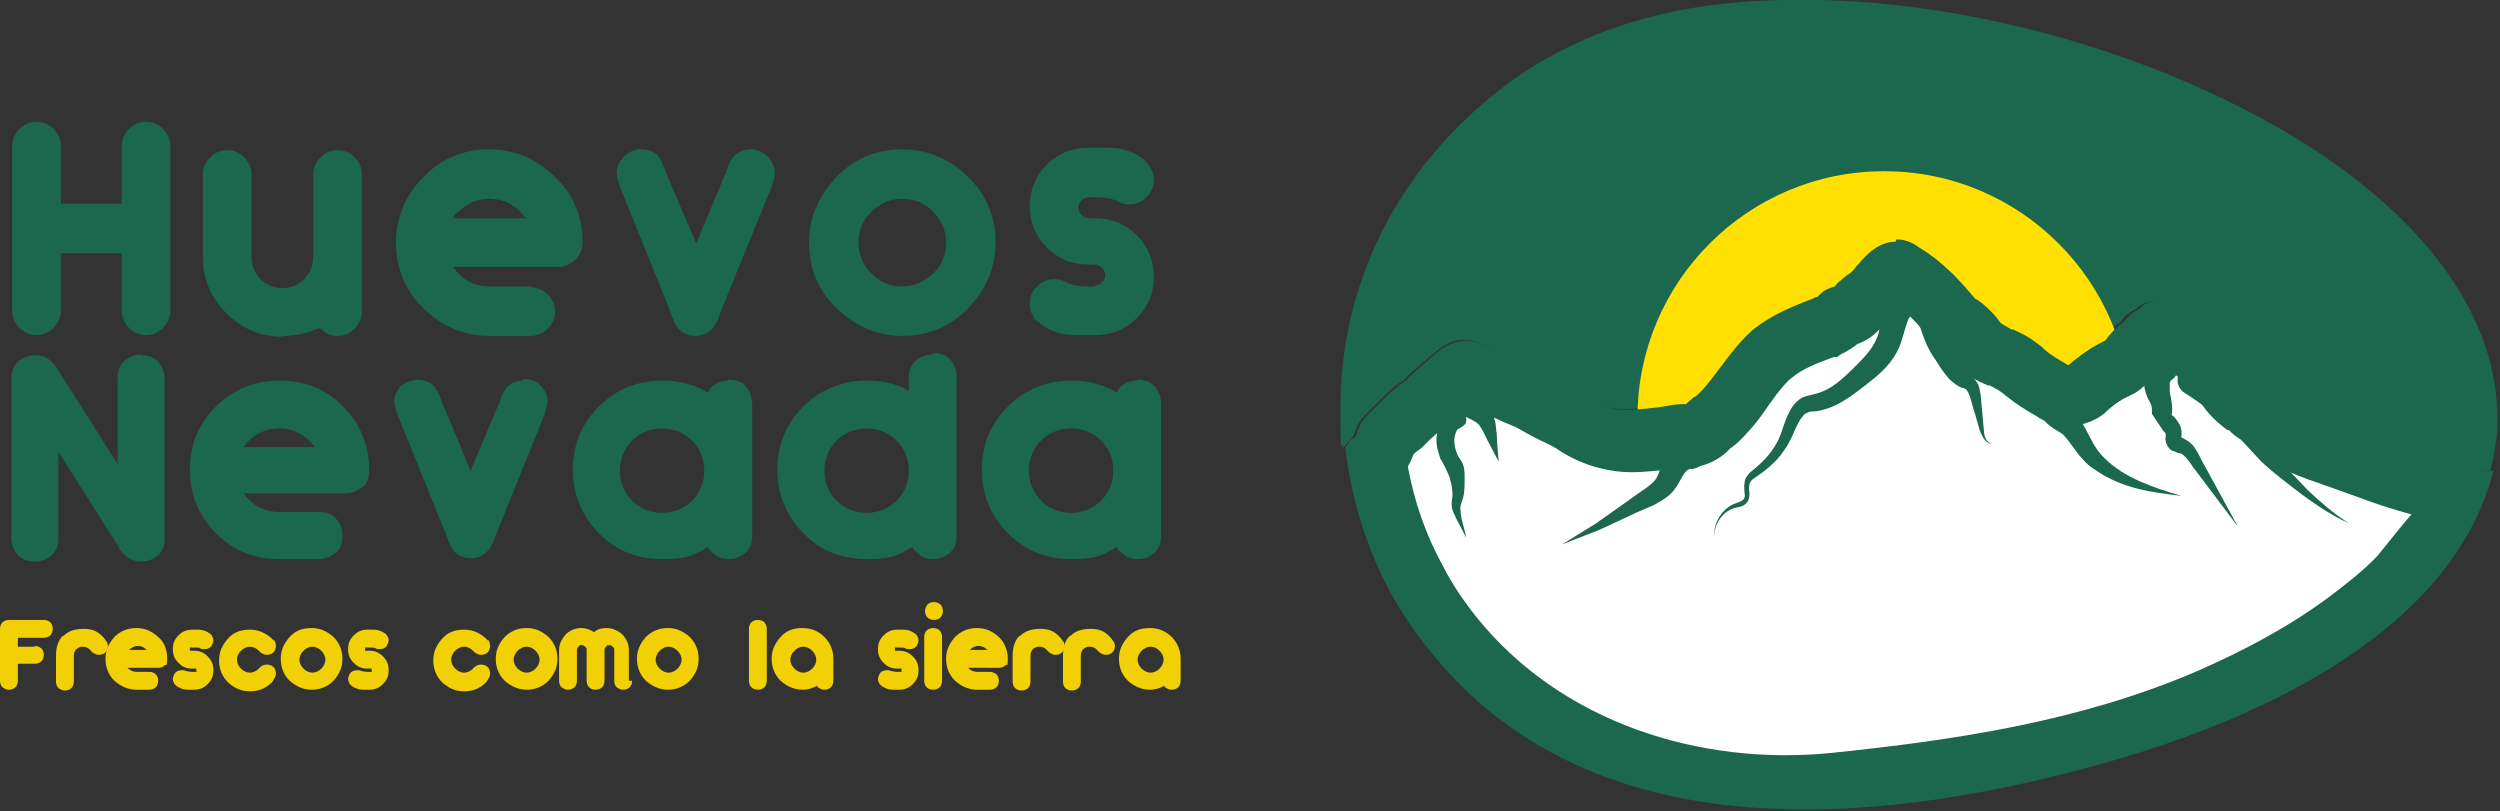 <svg xmlns="http://www.w3.org/2000/svg" viewBox="0 0 308.1 100"><rect x="0" y="0" width="308.1" height="100" fill="#333333" stroke="none"/><defs><style>      .cls-1 {        fill: #1b684e;      }      .cls-2 {        fill: #fff;      }      .cls-3 {        fill: #ffe000;      }      .cls-4 {        fill: #f2d006;      }    </style></defs><g><g id="Capa_1"><g><g><path class="cls-1" d="M217.1.1c-1.4,0-2.8.2-4.2.3-7.8.8-15.3,2.9-22.1,6.7-5.7,3.2-10.6,7.5-14.7,12.5-1.9,2.3-3.5,4.8-5,7.4-3.7,6.9-5.9,14.7-5.9,23s.1,3.5.3,5.2c.3-.3.5-.6.8-.9h.1c.1-.3.3-.4.4-.6,0,0,0,0,0,0,.2-.5.4-1.4,1.2-2.3.4-.5.9-.9,1.3-1.3l.3-.3.6-.6.5-.5c.6-.6,1.3-1.3,2.3-1.8.1-.1.3-.3.4-.5.4-.3.7-.7,1.1-1,.2-.2.5-.4.7-.6.2-.2.4-.3.5-.4.5-.5,1.1-.9,1.7-1.4h0c.5-.4,1.5-1.1,2.9-1.1s.3,0,.4,0c.9,0,1.6.4,2.1.6,0,0,.1,0,.2,0,.8.3,1.4.6,2,1,.3.2.6.4.9.6.3.2.7.5.9.6.3.1.6.3,1,.4,1.1.4,2,.9,2.9,1.4.3.1.6.3.8.4.3.2.6.3.9.4,1,.5,2.1,1,3.2,1.7.8.5,1.8.9,2.8,1.2.6.2,1.3.2,2.2.2s2.3-.1,3.5-.3c.6,0,1.2-.2,1.8-.3.6-.1,1.1-.1,1.6-.1.4-.4.7-.7,1-.9,0,0,0,0,.1,0,.4-.3.8-.8,1.3-1.3.6-.7,1.2-1.5,1.8-2.3.4-.6.8-1.2,1.3-1.7.7-.9,1.6-2,2.9-3.1,2.3-1.9,4.9-2.9,7.2-3.7l.4-.2c0,0,.2,0,.2,0,.1-.2.3-.3.5-.5.5-.4,1-.7,1.6-.8.2-.2.4-.4.7-.7.2-.2.5-.4.7-.6.3-.2.5-.4.7-.5.2-.2.4-.4.6-.7.2-.2.4-.5.6-.7h0c.6-.8,2-2.3,4-2.4,0,0,.2,0,.2,0,1.4,0,2.4.7,2.8,1h0c.5.3,1,.7,1.5,1,.9.6,1.7,1.4,2.6,2.2.9.9,1.8,1.8,2.8,3.1,0,0,.1,0,.2.1.2.1.4.3.7.5.7.6,1.5,1.3,2.1,2.2.1.2.2.3.3.3.3.2.7.4,1.2.6h.2c.6.3,1.4.7,2.1,1.1.6.4,1,.7,1.5,1.1.1,0,.2.2.3.3.8.6,1.7,1.2,2.7,1.8,0,0,.1,0,.2.1,0,0,0,0,0,0,1.2-1,2.4-1.9,3.7-2.6l.4-.2c.1,0,.2-.1.4-.2,0,0,0,0,.1-.1.6-.9,1.4-1.6,2.2-2.2.5-.7,1.2-1.3,1.9-1.6.7-.6,1.4-.9,2-1,.2,0,.4,0,.6,0,1.1,0,1.8.4,2.1.6l.6.3.6.3c2,1.2,3.9,2.7,5.7,4.4.5.5,1,1,1.5,1.7.2.3.4.6.5.9,0,0,0,.2.1.3.3.5.9,1,1.5,1.5.2.2.5.4.6.5.5.1,1.2.3,1.9.9.7.5,1.1,1,1.3,1.4,0,0,0,0,0,0,0,0,.1,0,.2.1.5.3.9.6,1.3.9,0,0,.2.1.3.2.6.4,1.4.7,2.4,1.1h0s2,.7,2,.7l4.2,1.5c2.8,1,5.4,2,8.1,2.4,1.1.2,2.1.6,3.2.9.4.1.8.2,1.2.2.6,0,1.2.1,1.8.1.5-2,.9-4.1.9-6.2,0-16.9-15.1-29.6-28.7-37C261.4,5.1,238-1,217.1.1Z"></path><circle class="cls-3" cx="232.2" cy="51.5" r="30.4"></circle><g><path class="cls-2" d="M217.1,96.4c-1.7,0-3.6-.1-5.7-.4-12.9-1.5-24.4-7.8-32.4-17.7-1.8-2.2-3.3-4.5-4.6-6.9-2.5-4.6-4.2-9.6-4.9-14.8.1-.2.3-.3.3-.4.3-.3.5-.6.6-1,0,0,0-.2.1-.4.1-.3.2-.7.4-.9.3-.4.7-.7,1-1l1.5-1.4c.5-.5,1-1,1.6-1.3.3-.2.6-.4.9-.7l1.3-1.2c.2-.2.4-.3.5-.5.4-.3.6-.5.8-.7.3-.3.6-.6,1.1-.8.4-.3.8-.5,1.1-.5.4,0,.8.2,1.1.3.8.3,1.3.6,1.7.8.2.2.5.3.7.5.6.4,1,.7,1.4.9.3.2.8.4,1.4.6.9.3,1.7.8,2.5,1.2l1.8.9c.9.4,1.8.9,2.8,1.5,1.1.7,2.5,1.3,3.8,1.6.9.2,1.9.3,3.1.3s2.6-.1,3.9-.3c.7,0,1.4-.2,2-.3.4,0,.8,0,1.1,0,1,0,1.9-.4,2.6-1.2.2-.2.4-.3.5-.4.8-.7,1.4-1.2,2.1-2,.6-.8,1.3-1.6,1.9-2.5.5-.7.8-1.2,1.2-1.6.6-.8,1.4-1.7,2.3-2.5,1.8-1.5,4-2.3,6.2-3.1,0,0,.8-.3.9-.4.4-.2.8-.5,1.1-.9.7-.2,1.7-.8,2.2-1.3,0-.1.2-.2.3-.3l.6-.5c.4-.3.7-.6.9-.8.3-.3.6-.6.9-1l.5-.6c.4-.4,1-1.2,1.5-1.2h0c.3,0,.6.2.8.4.7.4,1,.7,1.4,1,.7.5,1.4,1.1,2.2,1.9.8.8,1.6,1.7,2.5,2.8.2.2.4.4.6.6,0,0,.6.4.8.6.6.5,1,.9,1.3,1.3.4.6.9,1.1,1.4,1.5.3.2,1,.5,1.7.8.7.3,1.2.5,1.8.9.4.3.8.6,1.1.8l.4.3c.9.7,1.9,1.3,3.1,2,.6.3,1.3.5,2,.5s1.6-.2,2.2-.7c.1,0,.3-.2.4-.3.8-.7,1.8-1.4,2.9-2l.8-.4c.5-.3.9-.6,1.2-1.1.5-.7.9-1.1,1.5-1.5.3-.2.6-.5.8-.8.2-.2.4-.4.5-.5.3-.2.6-.4.9-.6,0,0,.4,0,.4,0l1.1.6c1.8,1,3.5,2.3,5,3.9.4.4.7.7.9,1.1.1.2.2.4.3.6,0,0,.2.4.2.4.6,1.1,1.6,2,2.5,2.6.2.1.3.2.4.3.4.4.9.7,1.5.8.3,0,.5.1.7.3.2.1.3.3.5.6.3.4.6.7.9.9,0,0,.4.2.4.3.4.2.6.4.8.6l.3.3c1.1.8,2.2,1.2,3.3,1.6l6.2,2.3c2.8,1,5.7,2.1,8.7,2.6.5,0,1,.3,1.5.4.2,0,.4.1.6.2-8.6,19.5-43.7,34.7-83,35.3h-2.3Z"></path><path class="cls-1" d="M235.2,36.5h0,0M234,37.8c.5.4,1,.8,1.5,1.3.7.7,1.4,1.5,2.3,2.5.4.5.8.9,1.3,1.2.1,0,.3.2.4.3,0,0,.2.1.2.2.4.3.5.5.5.5.7,1.1,1.5,1.9,2.4,2.5.8.5,1.7.9,2.4,1.2h.2c.4.2.8.4,1.1.6.3.2.6.4.8.6l.4.3c1,.8,2.1,1.5,3.5,2.3,0,0,.2.1.3.2,1.2.7,2.4,1,3.7,1s3.2-.5,4.5-1.7c0,0,.1-.1.2-.2.8-.7,1.6-1.3,2.5-1.7l.4-.2.4-.2c.9-.5,1.8-1.4,2.5-2.3.1-.2.3-.4.5-.5.2-.2.4-.3.7-.5,1.2.8,2.4,1.7,3.5,2.8.3.3.4.4.4.4,0,0,0,.2.1.3,0,.2.2.4.3.5.9,1.7,2.3,2.9,3.5,3.8h.2c.7.8,1.6,1.3,2.5,1.6.5.6,1,1.1,1.6,1.5.1,0,.3.2.7.4.2,0,.3.2.4.3l.4.3c1.4,1,2.9,1.5,4.2,2l2,.7,4.2,1.5c2.1.8,4.3,1.5,6.5,2.1-.1,0-3.8,4.6-4.2,5.1-1.8,1.9-3.9,3.5-6,5.1-5,3.7-10.5,6.6-16.2,9.1-14.4,6.2-29.7,8.5-45.2,10.1-16.2,1.6-33.2-3.8-43.6-16.7-1.6-2-3.1-4.2-4.2-6.4-2.1-3.8-3.5-7.9-4.3-12.2.3-.5.5-1,.7-1.5.2-.2.4-.4.6-.5l.4-.3.6-.6.5-.5c.4-.3.7-.7,1-.8.7-.4,1.2-.8,1.7-1.4l1-1c.1-.1.3-.2.4-.3.4-.3.8-.7,1-.9.2,0,.3.1.4.2.2.1.4.3.6.4.5.4,1.1.8,1.8,1.2.5.2,1,.5,1.8.8.6.2,1.3.6,2,1,.3.2.6.3.9.5l1,.5c.9.4,1.7.8,2.4,1.3,1.4.9,3.2,1.7,4.9,2.1,1.2.3,2.5.5,3.9.5s3-.2,4.3-.3c.7,0,1.4-.2,2.2-.3,0,0,.2,0,.5,0,1.9,0,3.8-.9,5.1-2.3,0,0,0,0,0,0s0,0,0,0c0,0,.3-.2.4-.3.8-.6,1.5-1.4,2.3-2.3.8-.9,1.4-1.8,2.1-2.8.4-.5.7-1,1.1-1.5.5-.6,1.1-1.4,1.8-1.9,1.3-1.1,3.2-1.8,5.1-2.5h.4c.3-.2.5-.4.8-.5.6-.3,1.2-.7,1.7-1.1,1.1-.4,2-1,2.8-1.9.2-.1.3-.3.5-.4.5-.4.9-.7,1.2-1,.3-.2.6-.6.9-.9M268.4,43.4h0,0M267.4,44h0,0M181.9,49h0,0M174,55.7h0,0M233.6,29.8c0,0-.2,0-.2,0-2,.1-3.3,1.6-4,2.3h0c-.2.3-.4.5-.6.7-.2.3-.4.5-.6.7-.2.2-.4.3-.7.5-.2.2-.5.4-.7.6-.3.2-.5.5-.7.7-.6.2-1.2.4-1.6.8-.2.2-.4.3-.5.5,0,0-.1,0-.2,0l-.4.2c-2.3.9-4.9,1.9-7.2,3.7-1.2,1-2.2,2.2-2.9,3.1-.5.6-.9,1.2-1.3,1.7-.6.8-1.2,1.6-1.8,2.3-.5.6-.9,1-1.3,1.3,0,0,0,0-.1,0-.2.2-.6.5-1,.9-.5,0-1,0-1.6.1-.6.1-1.2.2-1.8.3-1.2.1-2.4.3-3.5.3s-1.5,0-2.2-.2c-1-.3-2-.7-2.8-1.2-1.1-.7-2.1-1.2-3.2-1.7-.3-.1-.6-.3-.9-.4-.3-.1-.6-.3-.8-.4-.9-.5-1.8-1-2.9-1.4-.4-.2-.7-.3-1-.4-.2-.1-.6-.4-.9-.6-.3-.2-.6-.4-.9-.6-.6-.4-1.3-.7-2-1,0,0-.1,0-.2,0-.5-.2-1.2-.5-2.1-.6-.1,0-.2,0-.4,0-1.4,0-2.4.7-2.9,1h0c-.7.5-1.2.9-1.7,1.4-.1.1-.3.3-.5.4-.2.2-.5.4-.7.6-.4.3-.7.7-1.1,1-.2.2-.3.3-.4.5-1,.6-1.7,1.3-2.3,1.8l-.5.5-.6.6-.3.3c-.4.4-.9.8-1.3,1.3-.7.8-1,1.7-1.2,2.3,0,0,0,0,0,0-.1.1-.3.3-.4.4h-.1c-.3.4-.6.7-.8,1,.7,6.3,2.6,12.4,5.5,17.8,1.4,2.6,3.1,5.1,5,7.4,19.7,24.6,54.4,21.6,81.7,14.1,18.5-5,44-15.7,49.3-36.4-.6,0-1.2,0-1.8-.1-.4,0-.8-.1-1.2-.2-1.1-.3-2-.7-3.2-.9-2.7-.5-5.3-1.4-8.1-2.4l-4.2-1.5-2-.7h0c-1-.4-1.8-.6-2.4-1.1,0,0-.2-.1-.3-.2-.3-.3-.7-.6-1.3-.9-.1,0-.2-.1-.2-.1,0,0,0,0,0,0-.2-.3-.6-.9-1.3-1.4-.7-.5-1.5-.7-1.9-.9-.2-.1-.4-.3-.6-.5-.6-.5-1.3-1-1.5-1.5,0,0,0-.2-.1-.3-.1-.2-.3-.6-.5-.9-.4-.7-1-1.3-1.5-1.7-1.8-1.7-3.7-3.2-5.7-4.4l-.6-.3-.6-.3c-.2-.1-1-.6-2.1-.6s-.4,0-.6,0c-.6,0-1.3.3-2,1-.7.3-1.3.9-1.9,1.6-.9.6-1.6,1.4-2.2,2.2,0,0,0,0-.1.1-.1,0-.2.1-.4.2l-.4.2c-1.3.7-2.5,1.6-3.7,2.6,0,0,0,0,0,0,0,0-.1,0-.2-.1-1-.6-1.9-1.1-2.7-1.8-.1,0-.2-.2-.3-.3-.4-.3-.9-.7-1.5-1.1-.8-.5-1.5-.8-2.1-1.1h-.2c-.5-.3-.9-.5-1.2-.7,0,0-.1,0-.3-.3-.6-.9-1.4-1.6-2.1-2.2-.3-.2-.5-.4-.7-.5,0,0-.1,0-.2-.1-1-1.2-1.9-2.2-2.8-3.1-.9-.8-1.7-1.6-2.6-2.2-.5-.4-1-.7-1.5-1h0c-.5-.4-1.5-1-2.8-1Z"></path></g><g><path class="cls-1" d="M235.6,38.8c-.6.4-.8,2-1.5,3.9-.8,1.9-2.2,3.2-3.6,4.3-1.3,1-2.6,2.1-4.2,2.9-.8.4-1.8.7-2.6.8-.3,0-.8,0-1,.2-.2,0-.4.2-.6.5-.8.9-1.2,2.8-2.3,4.2-.9,1.4-2.5,2.6-3.7,3.4-.6.4-.6,1-.5,1.9,0,.4-.1,1-.6,1.3-.4.3-.9.3-1.2.4-1.5.4-2.6,2-2.5,3.6-.2-1.6.8-3.4,2.4-4.1.9-.3,1.5-.5,1.3-1.3,0-.4-.1-.8,0-1.3,0-.5.4-1,.7-1.3,1.4-1.1,2.4-2.1,3.2-3.5.8-1.3.9-2.9,2-4.6.3-.4.7-.8,1.2-1.1.5-.2.9-.3,1.4-.4.8-.2,1.3-.4,2-.8,1.2-.7,2.4-1.9,3.5-3,1.1-1.1,2-2.2,2.4-3.4.5-1.1,0-3.1,1.8-5.2l.2-.2c.6-.8,1.8-1,2.6-.3.8.6,1,1.8.3,2.6-.1.2-.3.3-.5.4Z"></path><path class="cls-1" d="M240,39.3c.2,1.2.3,2.5.9,3.8.2.6.5,1.3.8,1.9.3.6.4.9,1.1,1.3l.5.4c.2.2.4.5.5.7.2.5.2.9.3,1.3l.2,2.2.2,2.2c0,.6.3,1.5,1,1.6-.8,0-1.2-.9-1.5-1.6l-.6-2.1c-.5-1.3-.6-3.2-1.6-3.2-.6-.2-1.6-1-2-1.6-.5-.6-.9-1.3-1.3-1.9-.9-1.2-1.5-2.8-2-4.4-.3-.9.1-2,1.1-2.3.9-.3,2,.1,2.3,1.1,0,0,0,.2,0,.3v.3Z"></path><path class="cls-1" d="M252.2,47.5c1.9,1,2.1,2.3,2.4,2.5.3.4,1.3.9,2,2.1,1.1,1.9,1.5,3.2,2.8,4.4,2.4,2.4,6,3.6,9.4,4.6-3.6-.4-7.3-.9-10.6-3.2-1.7-1-2.8-3.1-3.8-4.2-.3-.4-1.1-.6-2.1-1.5-1-1-1.5-1.6-1.3-1.4-.9-.3-1.4-1.4-1.1-2.3.3-.9,1.4-1.4,2.3-1.1Z"></path><path class="cls-1" d="M267.4,47.1c.2-.1.1-.3,0,0,0,.3,0,.7,0,1.2.1.6.3,1.3.3,2.1,0,.8-.2,1.9-1,2.6l-1.4-2.1c.7-.3,1.6-.2,2.1.1.6.3.9.8,1.2,1.3.3.5.3,1.3.2,1.7,0,.2,0,.2,0,0,0-.1-.2-.2-.2-.2,0,0,.7.3,1.1.6.4.3.7.6.9,1,.5.7.7,1.4,1.1,2l4.1,7.5-5.2-6.9c-.5-.6-.8-1.2-1.2-1.6-.2-.2-.4-.4-.6-.5-.3-.1-.3,0-.9-.3-.3,0-.7-.4-.9-.9-.2-.5-.1-.8-.1-1,0-.4,0-.2-.1-.4-.2-.3-.5-.2-.2-.2l-1.4-2.1c0,0,0-.2,0-.6,0-.4-.2-.8-.5-1.3-.3-.7-.5-1.4-.5-2.3,0-.8.4-2.3,1.6-3,.9-.5,2-.1,2.4.7.5.9.1,2-.7,2.4Z"></path><path class="cls-1" d="M271.3,45.5c1.8,1.5,3.4,3.1,4.8,4.8,1.5,1.8,2.7,3.6,3.9,5.4,1.4,1.6,2.9,3.1,4.4,4.7,1.6,1.5,3.2,2.9,5.1,4.1-2-.9-3.8-2.1-5.6-3.4-1.7-1.3-3.6-2.7-5.2-4.2-1.5-1.6-3-3.3-4.5-4.7-1.6-1.4-3.2-2.7-5-3.8-.8-.5-1.1-1.6-.6-2.5.5-.8,1.6-1.1,2.5-.6,0,0,.1.1.2.2Z"></path><path class="cls-1" d="M208.3,57.8c.2-.1-.3,0-.6.4-.4.4-.7,1.3-1.4,2.2-.7.9-1.7,1.4-2.4,1.8l-2.3,1-4.5,2.1-4.6,1.8,4.2-2.6,4.1-2.9c1.3-1,3-1.9,3.4-2.8.3-.5.4-1.2.9-2.2.5-.9,1.4-2.2,3.3-2.4,1,0,1.8.8,1.8,1.8s-.8,1.8-1.8,1.8Z"></path><path class="cls-1" d="M179.7,52.8c-.8,1.1-.4,2.5-.1,3.2s.9,1,.9,2.5,0,2.2-.2,2.9c-.2.6-.4,1-.3,1.5,0,1,.5,2.2.7,3.4-.5-1.1-1.1-2-1.6-3.2-.3-.6-.2-1.5-.1-1.9,0-.5,0-1.2-.3-2.2s-1.2-2.5-1.2-2.5c-.3-1.1-.9-2.2,0-4.3l-.9-.6c0-1.1,1-2,2.2-1.9,1.1,0,2,1,1.9,2.2,0,.5-.6.7-1,1Z"></path><path class="cls-1" d="M181.3,47.7l1.6,1.8c.3.4.6.7.9,1.2.3.5.4,1,.5,1.4.1.9.2,1.6.2,2.4l.2,2.4-1.1-2.1c-.4-.7-.7-1.5-1.1-2.1-.3-.6-.8-.8-1.4-1.1l-2.1-1.1c-.9-.5-1.3-1.6-.8-2.5.5-.9,1.6-1.3,2.5-.8.2.1.4.3.6.4Z"></path></g></g><g><path class="cls-1" d="M18,15c-.8,0-1.5.3-2.1.9-.6.6-.9,1.3-.9,2.1v7.1h-7.5v-7.1c0-.8-.3-1.5-.9-2.1s-1.3-.9-2.1-.9-1.5.3-2.1.9-.9,1.3-.9,2.1v20.3c0,.8.3,1.5.9,2.1.6.6,1.3.9,2.1.9s1.5-.3,2.1-.9c.6-.6.9-1.3.9-2.1v-7.1h7.5v7.1c0,.8.3,1.5.9,2.1.6.6,1.3.9,2.1.9s1.5-.3,2.1-.9c.6-.6.9-1.3.9-2.1v-20.3c0-.8-.3-1.5-.9-2.1-.6-.6-1.3-.9-2.1-.9Z"></path><path class="cls-1" d="M34.9,41.4c1.5,0,3-.3,4.2-.9h.2c0-.1.2,0,.2,0,.6.6,1.3.9,2.1.9s1.5-.3,2.1-.9c.6-.6.9-1.3.9-2.1v-16.9c0-.8-.3-1.5-.9-2.1-.6-.6-1.3-.9-2.1-.9s-1.5.3-2.1.9c-.6.6-.9,1.3-.9,2.1v10.2c0,1-.4,1.9-1.1,2.7-.7.7-1.6,1.1-2.7,1.1s-1.9-.4-2.7-1.1c-.7-.7-1.1-1.6-1.1-2.7v-10.2c0-.8-.3-1.5-.9-2.1s-1.3-.9-2.1-.9-1.5.3-2.1.9-.9,1.3-.9,2.1v10.2c0,2.7,1,5,2.9,6.9,1.9,1.9,4.2,2.9,6.9,2.9Z"></path><path class="cls-1" d="M65.4,35.3h-5.1c-1.5,0-2.8-.5-3.8-1.6,0,0-.1-.2-.2-.2l-.5-.6h13c.8,0,1.5-.3,2.1-.9.6-.6.9-1.3.9-2.1,0-3.2-1.1-5.9-3.4-8.1-2.2-2.2-5-3.4-8.1-3.4s-5.9,1.1-8.1,3.4c-2.2,2.2-3.4,5-3.4,8.1s1.1,5.9,3.4,8.1c2.2,2.2,5,3.4,8.1,3.4h5.1c.8,0,1.5-.3,2.1-.9.6-.6.9-1.3.9-2.1s-.3-1.5-.9-2.1c-.6-.6-1.3-.9-2.1-.9ZM56.3,26.3c0,0,.1-.2.2-.2,1.1-1.1,2.4-1.6,3.8-1.6s2.8.5,3.8,1.6c0,0,.1.2.2.2l.5.6h-9.1l.5-.6Z"></path><path class="cls-1" d="M82.7,38.6c.2.7.5,1.4.9,1.9.6.6,1.3.9,2.1.9s1.5-.3,2.1-.9c.4-.5.7-1.1.9-1.8l6.4-15.7c.2-.5.3-1,.4-1.6,0-.8-.3-1.5-.9-2.1s-1.3-.9-2.1-.9-1.5.3-2.1.9c-.4.5-.7,1.1-.9,1.8v.3h-.1l-3.6,8.6-3.8-8.9c-.2-.7-.5-1.3-.9-1.9-.6-.6-1.3-.8-2.1-.8s-1.5.3-2.1.9-.9,1.3-.9,2.1c.1.6.2,1.1.4,1.6l6.3,15.6Z"></path><path class="cls-1" d="M119.3,21.8c-2.2-2.2-5-3.4-8.1-3.4s-5.9,1.1-8.1,3.4-3.4,5-3.4,8.1,1.1,5.9,3.4,8.1,5,3.4,8.1,3.4,5.9-1.1,8.1-3.4,3.4-5,3.4-8.1-1.1-5.9-3.4-8.1ZM115,33.7c-1.1,1.1-2.4,1.6-3.8,1.6s-2.8-.5-3.8-1.6c-1.1-1.1-1.6-2.4-1.6-3.8s.5-2.8,1.6-3.8c1.1-1.1,2.4-1.6,3.8-1.6s2.8.5,3.8,1.6c1.1,1.1,1.6,2.4,1.6,3.8s-.5,2.8-1.6,3.8Z"></path><path class="cls-1" d="M134.9,35.3h-.8c-1.2,0-2.1-.2-2.7-.5-.5-.3-1-.4-1.5-.4-.8,0-1.5.3-2.1.9-.6.6-.9,1.3-.9,2.1s.2,1.2.5,1.7v.2c.1,0,.1,0,.1,0,.1.1.3.3.5.4,0,0,.1.1.2.2,1.2.9,2.7,1.4,4.3,1.4h2.5c2,0,3.7-.7,5.1-2.1,1.4-1.4,2.1-3.1,2.1-5.1s-.7-3.7-2.1-5.1c-1.4-1.4-3.1-2.1-5.1-2.1h-.8c-.3,0-.6-.1-.9-.4-.2-.2-.4-.5-.4-.9s.1-.6.4-.9c.2-.2.5-.4.9-.4h.8c1.2,0,2.1.2,2.7.5.5.3,1,.4,1.5.4.8,0,1.5-.3,2.1-.9s.9-1.3.9-2.1-.2-1.2-.6-1.8l-.2-.3c-.1,0-.2-.2-.3-.3,0,0-.1-.1-.2-.2-1.2-.9-2.7-1.4-4.3-1.4h-2.5c-2,0-3.7.7-5.1,2.1s-2.1,3.1-2.1,5.1.7,3.7,2.1,5.1c1.4,1.4,3.1,2.1,5.1,2.1h.8c.3,0,.6.1.9.4.2.2.4.5.4.9s-.1.6-.4.9c-.2.2-.5.4-.9.4Z"></path><path class="cls-1" d="M17.4,43.7c-.8,0-1.5.3-2.1.8-.6.6-.8,1.2-.8,2.1v10.6l-7.6-12c-.1-.2-.3-.4-.5-.6-.6-.6-1.2-.8-2.1-.8s-1.5.3-2.1.8c-.6.6-.8,1.2-.8,2.1v19.6c0,.8.3,1.5.8,2.1.6.6,1.2.8,2.1.8s1.5-.3,2.1-.8c.6-.6.8-1.2.8-2.1v-10.6l7.5,11.8h0v.2c.2.2.4.4.6.6.6.6,1.2.9,2.1.9s1.5-.3,2.1-.8.8-1.2.8-2.1v-19.6c0-.8-.3-1.5-.8-2.1s-1.2-.8-2.1-.8Z"></path><path class="cls-1" d="M34.4,46.9c-3,0-5.7,1.1-7.8,3.2-2.2,2.2-3.2,4.8-3.2,7.8s1.1,5.7,3.2,7.8c2.2,2.2,4.8,3.2,7.8,3.2h4.9c.8,0,1.5-.3,2.1-.8s.8-1.2.8-2.1-.3-1.5-.8-2.1c-.6-.6-1.2-.8-2.1-.8h-4.9c-1.4,0-2.7-.5-3.7-1.5,0,0-.1-.1-.2-.2l-.5-.6h12.6c.8,0,1.5-.3,2.1-.8s.8-1.2.8-2.1c0-3-1.1-5.7-3.2-7.8-2.2-2.2-4.8-3.2-7.8-3.2ZM30,55.1l.5-.6c0,0,.1-.2.2-.2,1-1,2.3-1.5,3.7-1.5s2.7.5,3.7,1.5c0,0,.1.1.2.2l.5.6h-8.8Z"></path><path class="cls-1" d="M64.5,46.9c-.8,0-1.5.3-2,.8-.4.5-.7,1.1-.9,1.7v.3h-.1l-3.5,8.3-3.6-8.6c-.2-.7-.5-1.3-.9-1.8-.5-.5-1.2-.8-2-.8s-1.5.3-2.1.8c-.6.6-.8,1.2-.8,2,.1.6.2,1.1.4,1.5l6.1,15.1c.2.7.5,1.3.9,1.8.5.5,1.2.8,2,.8s1.5-.3,2.1-.9c.4-.5.7-1.1.9-1.7l6.1-15.1c.1-.4.3-1,.4-1.6,0-.7-.3-1.4-.9-2-.6-.6-1.2-.8-2.1-.8Z"></path><path class="cls-1" d="M89.7,46.9c-.8,0-1.5.3-2,.8-.1.1-.2.2-.3.4l-.2.3-.3-.2c-1.6-.9-3.4-1.3-5.3-1.3-3,0-5.7,1.1-7.8,3.2-2.2,2.2-3.2,4.8-3.2,7.8s1.1,5.7,3.2,7.8c2.1,2.2,4.8,3.2,7.8,3.2s3.7-.4,5.3-1.3l.3-.2.2.3c0,.1.2.2.3.3.6.6,1.2.9,2.1.9s1.5-.3,2.1-.8c.6-.6.8-1.2.8-2.1v-16.3c0-.8-.3-1.5-.8-2.1s-1.2-.8-2.1-.8ZM85.3,61.7c-1,1-2.3,1.5-3.7,1.5s-2.7-.5-3.7-1.5c-1-1-1.5-2.3-1.5-3.7s.5-2.7,1.5-3.7c1-1,2.3-1.5,3.7-1.5s2.7.5,3.7,1.5c1,1,1.5,2.3,1.5,3.7s-.5,2.7-1.5,3.7Z"></path><path class="cls-1" d="M114.9,43.7c-.8,0-1.5.3-2.1.8-.6.6-.8,1.2-.8,2.1v1.6l-.5-.3c-1.4-.7-3-1-4.7-1-3,0-5.7,1.1-7.8,3.2-2.2,2.2-3.2,4.8-3.2,7.8s1.1,5.7,3.2,7.8c2.1,2.2,4.8,3.2,7.8,3.2s3.7-.4,5.3-1.3l.3-.2.2.3c0,.1.2.2.3.3.6.6,1.2.9,2.1.9s1.5-.3,2.1-.8c.6-.6.8-1.2.8-2.1v-19.6c0-.8-.3-1.5-.8-2.1-.6-.6-1.2-.8-2.1-.8ZM110.5,61.7c-1,1-2.3,1.5-3.7,1.5s-2.7-.5-3.7-1.5c-1-1-1.5-2.3-1.5-3.7s.5-2.7,1.5-3.7c1-1,2.3-1.5,3.7-1.5s2.7.5,3.7,1.5c1,1,1.5,2.3,1.5,3.7s-.5,2.7-1.5,3.7Z"></path><path class="cls-1" d="M140.1,46.9c-.8,0-1.5.3-2,.8-.1.1-.2.2-.3.4l-.2.3-.3-.2c-1.6-.9-3.4-1.3-5.3-1.3-3,0-5.7,1.1-7.8,3.2-2.2,2.2-3.2,4.8-3.2,7.8s1.1,5.7,3.2,7.8c2.2,2.2,4.8,3.2,7.8,3.2s3.7-.4,5.3-1.3l.3-.2.2.3c0,.1.2.2.3.3.6.6,1.2.9,2.1.9s1.5-.3,2.1-.8c.6-.6.8-1.2.8-2.1v-16.3c0-.8-.3-1.5-.8-2.1-.6-.6-1.2-.8-2.1-.8ZM135.7,61.7c-1,1-2.3,1.5-3.7,1.5s-2.7-.5-3.7-1.5c-1-1-1.5-2.3-1.5-3.7s.5-2.7,1.5-3.7c1-1,2.3-1.5,3.7-1.5s2.7.5,3.7,1.5c1,1,1.5,2.3,1.5,3.7s-.5,2.7-1.5,3.7Z"></path><g><path class="cls-4" d="M4.3,79.6c.3,0,.5.1.8.3.2.2.3.5.3.8s-.1.6-.3.8c-.2.2-.5.3-.8.3h-2.1v2.1c0,.3-.1.6-.3.8-.2.2-.5.3-.8.3s-.5-.1-.8-.3c-.2-.2-.3-.5-.3-.8v-6.4c0-.3.1-.6.3-.8.2-.2.5-.3.8-.3h4.3c.3,0,.6.1.8.3.2.2.3.5.3.8s-.1.6-.3.8c-.2.2-.5.3-.8.3h-3.2v1.1h2.1Z"></path><path class="cls-4" d="M7.9,78.3c.5-.5,1.3-.8,2.4-.8s1.7.3,2.3.9c.2.2.3.3.4.5.2.2.3.4.3.7s-.1.6-.3.8c-.2.2-.5.3-.8.3s-.5-.1-.8-.3l-.4-.4c-.2-.2-.5-.3-.8-.3s-.5.1-.8.3c-.2.2-.3.5-.3.8v3.2c0,.3-.1.6-.3.8-.2.2-.5.3-.8.3s-.5-.1-.8-.3c-.2-.2-.3-.5-.3-.8v-3.2c0-1.1.3-1.9.8-2.4Z"></path><path class="cls-4" d="M15.7,82.3s0,0,0,0c.3.3.7.5,1.1.5h1.6c.3,0,.6.1.8.3.2.2.3.5.3.8s-.1.6-.3.8c-.2.2-.5.3-.8.3h-1.6c-1,0-1.9-.4-2.7-1.1-.7-.7-1.1-1.6-1.1-2.7s.4-1.9,1.1-2.7c.7-.7,1.6-1.1,2.7-1.1s1.9.4,2.7,1.1,1.1,1.6,1.1,2.7-.1.6-.3.8c-.2.2-.5.3-.8.3h-3.9ZM18.1,80.1s0,0,0,0c-.3-.3-.7-.5-1.1-.5s-.8.2-1.1.5c0,0,0,0,0,0h2.4Z"></path><path class="cls-4" d="M23.7,82.8h.3c0,0,.1,0,.2,0s0-.1,0-.2,0-.1,0-.2c0,0-.1,0-.2,0h-.3c-.7,0-1.2-.2-1.7-.7s-.7-1-.7-1.7.2-1.2.7-1.7,1-.7,1.7-.7h.8c.5,0,1,.2,1.4.5,0,0,0,0,0,0,0,0,.1.1.2.2,0,0,0,0,0,0,.1.2.2.4.2.6s-.1.5-.3.8c-.2.2-.5.3-.8.3s-.4,0-.5-.1-.4-.1-.8-.1h-.3c0,0-.1,0-.2,0,0,0,0,.1,0,.2s0,.1,0,.2c0,0,.1,0,.2,0h.3c.7,0,1.2.2,1.7.7s.7,1,.7,1.7-.2,1.2-.7,1.7-1,.7-1.7.7h-.8c-.5,0-1-.2-1.4-.5,0,0,0,0,0,0,0,0-.1-.1-.2-.2,0,0,0,0,0,0-.1-.2-.2-.4-.2-.6s.1-.5.3-.8c.2-.2.5-.3.8-.3s.4,0,.5.1c.2,0,.4.1.8.1Z"></path><path class="cls-4" d="M33.7,78.8s0,0,0,0c.2.2.3.5.3.8s-.1.6-.3.8-.5.3-.8.3-.5-.1-.8-.3c0,0-.1-.1-.2-.2,0,0,0,0,0,0-.3-.3-.7-.5-1.1-.5s-.8.2-1.1.5c-.3.3-.5.7-.5,1.1s.2.8.5,1.1c.3.3.7.5,1.1.5s.8-.2,1.1-.5c0,0,0,0,0,0,0,0,.1-.2.2-.2.2-.2.5-.3.8-.3s.6.1.8.3c.2.2.3.5.3.8s-.1.5-.3.8c0,0,0,0,0,0,0,0-.1.2-.2.3-.7.7-1.6,1.1-2.7,1.1s-1.9-.4-2.7-1.1c-.7-.7-1.1-1.6-1.1-2.7s.4-1.9,1.1-2.7,1.6-1.1,2.7-1.1,1.9.4,2.7,1.1c0,0,.2.2.2.3Z"></path><path class="cls-4" d="M38.4,85c-1,0-1.9-.4-2.7-1.1-.7-.7-1.1-1.6-1.1-2.7s.4-1.9,1.1-2.7,1.6-1.1,2.7-1.1,1.9.4,2.7,1.1c.7.7,1.1,1.6,1.1,2.7s-.4,1.9-1.1,2.7c-.7.7-1.6,1.1-2.7,1.1ZM39.6,82.4c.3-.3.5-.7.5-1.1s-.2-.8-.5-1.1c-.3-.3-.7-.5-1.1-.5s-.8.2-1.1.5c-.3.3-.5.7-.5,1.1s.2.8.5,1.1c.3.3.7.5,1.1.5s.8-.2,1.1-.5Z"></path><path class="cls-4" d="M45.3,82.8h.3c0,0,.1,0,.2,0s0-.1,0-.2,0-.1,0-.2c0,0-.1,0-.2,0h-.3c-.7,0-1.2-.2-1.7-.7s-.7-1-.7-1.7.2-1.2.7-1.7,1-.7,1.7-.7h.8c.5,0,1,.2,1.4.5,0,0,0,0,0,0,0,0,.1.1.2.2,0,0,0,0,0,0,.1.2.2.4.2.6s-.1.5-.3.8c-.2.2-.5.3-.8.3s-.4,0-.5-.1-.4-.1-.8-.1h-.3c0,0-.1,0-.2,0,0,0,0,.1,0,.2s0,.1,0,.2c0,0,.1,0,.2,0h.3c.7,0,1.2.2,1.7.7s.7,1,.7,1.7-.2,1.2-.7,1.7-1,.7-1.7.7h-.8c-.5,0-1-.2-1.4-.5,0,0,0,0,0,0,0,0-.1-.1-.2-.2,0,0,0,0,0,0-.1-.2-.2-.4-.2-.6s.1-.5.3-.8c.2-.2.5-.3.8-.3s.4,0,.5.1c.2,0,.4.1.8.1Z"></path><path class="cls-4" d="M60.1,78.8s0,0,0,0c.2.2.3.5.3.8s-.1.6-.3.8-.5.3-.8.3-.5-.1-.8-.3c0,0-.1-.1-.2-.2,0,0,0,0,0,0-.3-.3-.7-.5-1.1-.5s-.8.2-1.1.5c-.3.3-.5.7-.5,1.1s.2.8.5,1.1c.3.3.7.5,1.1.5s.8-.2,1.1-.5c0,0,0,0,0,0,0,0,.1-.2.2-.2.2-.2.5-.3.8-.3s.6.1.8.3c.2.2.3.5.3.8s-.1.5-.3.8c0,0,0,0,0,0,0,0-.1.2-.2.3-.7.7-1.6,1.1-2.7,1.1s-1.9-.4-2.7-1.1c-.7-.7-1.1-1.6-1.1-2.7s.4-1.9,1.1-2.7,1.6-1.1,2.7-1.1,1.9.4,2.7,1.1c0,0,.2.2.2.3Z"></path><path class="cls-4" d="M64.9,85c-1,0-1.9-.4-2.7-1.1-.7-.7-1.1-1.6-1.1-2.7s.4-1.9,1.1-2.7c.7-.7,1.6-1.1,2.7-1.1s1.9.4,2.7,1.1c.7.7,1.1,1.6,1.1,2.7s-.4,1.9-1.1,2.7c-.7.7-1.6,1.1-2.7,1.1ZM66,82.4c.3-.3.5-.7.5-1.1s-.2-.8-.5-1.1c-.3-.3-.7-.5-1.1-.5s-.8.2-1.1.5c-.3.3-.5.7-.5,1.1s.2.8.5,1.1c.3.3.7.5,1.1.5s.8-.2,1.1-.5Z"></path><path class="cls-4" d="M77.9,83.9c0,.3-.1.6-.3.8-.2.2-.5.3-.8.3s-.5-.1-.8-.3c-.2-.2-.3-.5-.3-.8v-3.8c0-.1,0-.3-.2-.4-.1-.1-.2-.2-.4-.2s-.3,0-.4.2c-.1.1-.2.2-.2.4v3.8c0,.3-.1.6-.3.8-.2.2-.5.3-.8.3s-.6-.1-.8-.3c-.2-.2-.3-.5-.3-.8v-3.8c0-.1,0-.3-.2-.4-.1-.1-.2-.2-.4-.2s-.3,0-.4.2c-.1.1-.2.2-.2.4v3.8c0,.3-.1.6-.3.8-.2.2-.5.3-.8.3s-.5-.1-.8-.3c-.2-.2-.3-.5-.3-.8v-3.8c0-.7.3-1.3.8-1.9.5-.5,1.2-.8,1.9-.8s1.1.2,1.6.5c.5-.4,1-.5,1.6-.5s1.4.3,1.9.8c.5.5.8,1.2.8,1.9v3.8Z"></path><path class="cls-4" d="M82.3,85c-1,0-1.9-.4-2.7-1.1-.7-.7-1.1-1.6-1.1-2.7s.4-1.9,1.1-2.7c.7-.7,1.6-1.1,2.7-1.1s1.9.4,2.7,1.1c.7.7,1.1,1.6,1.1,2.7s-.4,1.9-1.1,2.7c-.7.7-1.6,1.1-2.7,1.1ZM83.5,82.4c.3-.3.5-.7.5-1.1s-.2-.8-.5-1.1c-.3-.3-.7-.5-1.1-.5s-.8.2-1.1.5c-.3.3-.5.7-.5,1.1s.2.8.5,1.1c.3.3.7.5,1.1.5s.8-.2,1.1-.5Z"></path><path class="cls-4" d="M94.5,83.9c0,.3-.1.6-.3.8s-.5.3-.8.3-.6-.1-.8-.3-.3-.5-.3-.8v-6.4c0-.3.1-.6.3-.8s.5-.3.8-.3.6.1.8.3.3.5.3.8v6.4Z"></path><path class="cls-4" d="M100.7,84.5c-.5.3-1.1.5-1.8.5-1,0-1.9-.4-2.7-1.1-.7-.7-1.1-1.6-1.1-2.7s.4-1.9,1.1-2.7,1.6-1.1,2.7-1.1,2,.4,2.7,1.1c.7.7,1.1,1.6,1.1,2.7v2.7c0,.3-.1.6-.3.8-.2.2-.5.3-.8.3s-.5-.1-.8-.3c0,0,0,0-.1-.1ZM100.1,82.4c.3-.3.5-.7.5-1.1s-.2-.8-.5-1.1c-.3-.3-.7-.5-1.1-.5s-.8.2-1.1.5c-.3.3-.5.7-.5,1.1s.2.8.5,1.1c.3.3.7.5,1.1.5s.8-.2,1.1-.5Z"></path><path class="cls-4" d="M110.6,82.8h.3c0,0,.1,0,.2,0,0,0,0-.1,0-.2s0-.1,0-.2-.1,0-.2,0h-.3c-.7,0-1.2-.2-1.7-.7s-.7-1-.7-1.7.2-1.2.7-1.7,1-.7,1.7-.7h.8c.5,0,1,.2,1.4.5,0,0,0,0,0,0,0,0,.1.1.2.2,0,0,0,0,0,0,.1.2.2.4.2.6s-.1.5-.3.8c-.2.2-.5.3-.8.3s-.4,0-.5-.1-.4-.1-.8-.1h-.3c0,0-.1,0-.2,0s0,.1,0,.2,0,.1,0,.2c0,0,.1,0,.2,0h.3c.7,0,1.2.2,1.7.7s.7,1,.7,1.7-.2,1.2-.7,1.7-1,.7-1.7.7h-.8c-.5,0-1-.2-1.4-.5,0,0,0,0,0,0,0,0-.1-.1-.2-.2,0,0,0,0,0,0-.1-.2-.2-.4-.2-.6s.1-.5.3-.8c.2-.2.5-.3.8-.3s.4,0,.5.1c.2,0,.4.1.8.1Z"></path><path class="cls-4" d="M115.1,76.4c-.3,0-.6-.1-.8-.3-.2-.2-.3-.5-.3-.8s.1-.5.3-.8c.2-.2.5-.3.8-.3s.6.1.8.3c.2.2.3.5.3.8s-.1.6-.3.8c-.2.2-.5.3-.8.3ZM116.1,83.9c0,.3-.1.6-.3.8s-.5.3-.8.3-.6-.1-.8-.3-.3-.5-.3-.8v-5.4c0-.3.1-.6.3-.8.2-.2.5-.3.8-.3s.6.1.8.3c.2.2.3.5.3.8v5.4Z"></path><path class="cls-4" d="M119.3,82.3s0,0,0,0c.3.3.7.5,1.1.5h1.6c.3,0,.5.1.8.3.2.2.3.5.3.8s-.1.6-.3.8c-.2.2-.5.3-.8.3h-1.6c-1,0-1.9-.4-2.7-1.1-.7-.7-1.1-1.6-1.1-2.7s.4-1.9,1.1-2.7c.7-.7,1.6-1.1,2.7-1.1s1.9.4,2.7,1.1c.7.7,1.1,1.6,1.1,2.7s-.1.6-.3.8c-.2.2-.5.3-.8.3h-3.9ZM121.7,80.1s0,0,0,0c-.3-.3-.7-.5-1.1-.5s-.8.2-1.1.5c0,0,0,0,0,0h2.4Z"></path><path class="cls-4" d="M125.8,78.3c.5-.5,1.3-.8,2.4-.8s1.7.3,2.3.9c.2.2.3.3.4.5.2.2.3.4.3.7s-.1.6-.3.8-.5.3-.8.3-.5-.1-.8-.3l-.4-.4c-.2-.2-.5-.3-.8-.3s-.6.1-.8.3-.3.5-.3.8v3.2c0,.3-.1.6-.3.8s-.5.3-.8.3-.6-.1-.8-.3-.3-.5-.3-.8v-3.2c0-1.1.3-1.9.8-2.4Z"></path><path class="cls-4" d="M132,78.3c.5-.5,1.3-.8,2.4-.8s1.7.3,2.3.9c.2.2.3.3.4.5.2.2.3.4.3.7s-.1.6-.3.8-.5.3-.8.3-.5-.1-.8-.3l-.4-.4c-.2-.2-.5-.3-.8-.3s-.6.1-.8.3-.3.5-.3.8v3.2c0,.3-.1.6-.3.8s-.5.3-.8.3-.6-.1-.8-.3-.3-.5-.3-.8v-3.2c0-1.1.3-1.9.8-2.4Z"></path><path class="cls-4" d="M143.5,84.5c-.5.3-1.1.5-1.8.5-1,0-1.9-.4-2.7-1.1-.7-.7-1.1-1.6-1.1-2.7s.4-1.9,1.1-2.7,1.6-1.1,2.7-1.1,2,.4,2.7,1.1c.7.7,1.1,1.6,1.1,2.7v2.7c0,.3-.1.6-.3.8-.2.2-.5.3-.8.3s-.5-.1-.8-.3c0,0,0,0-.1-.1ZM142.9,82.4c.3-.3.5-.7.5-1.1s-.2-.8-.5-1.1c-.3-.3-.7-.5-1.1-.5s-.8.2-1.1.5c-.3.3-.5.7-.5,1.1s.2.8.5,1.1c.3.3.7.5,1.1.5s.8-.2,1.1-.5Z"></path></g></g></g></g></g></svg>